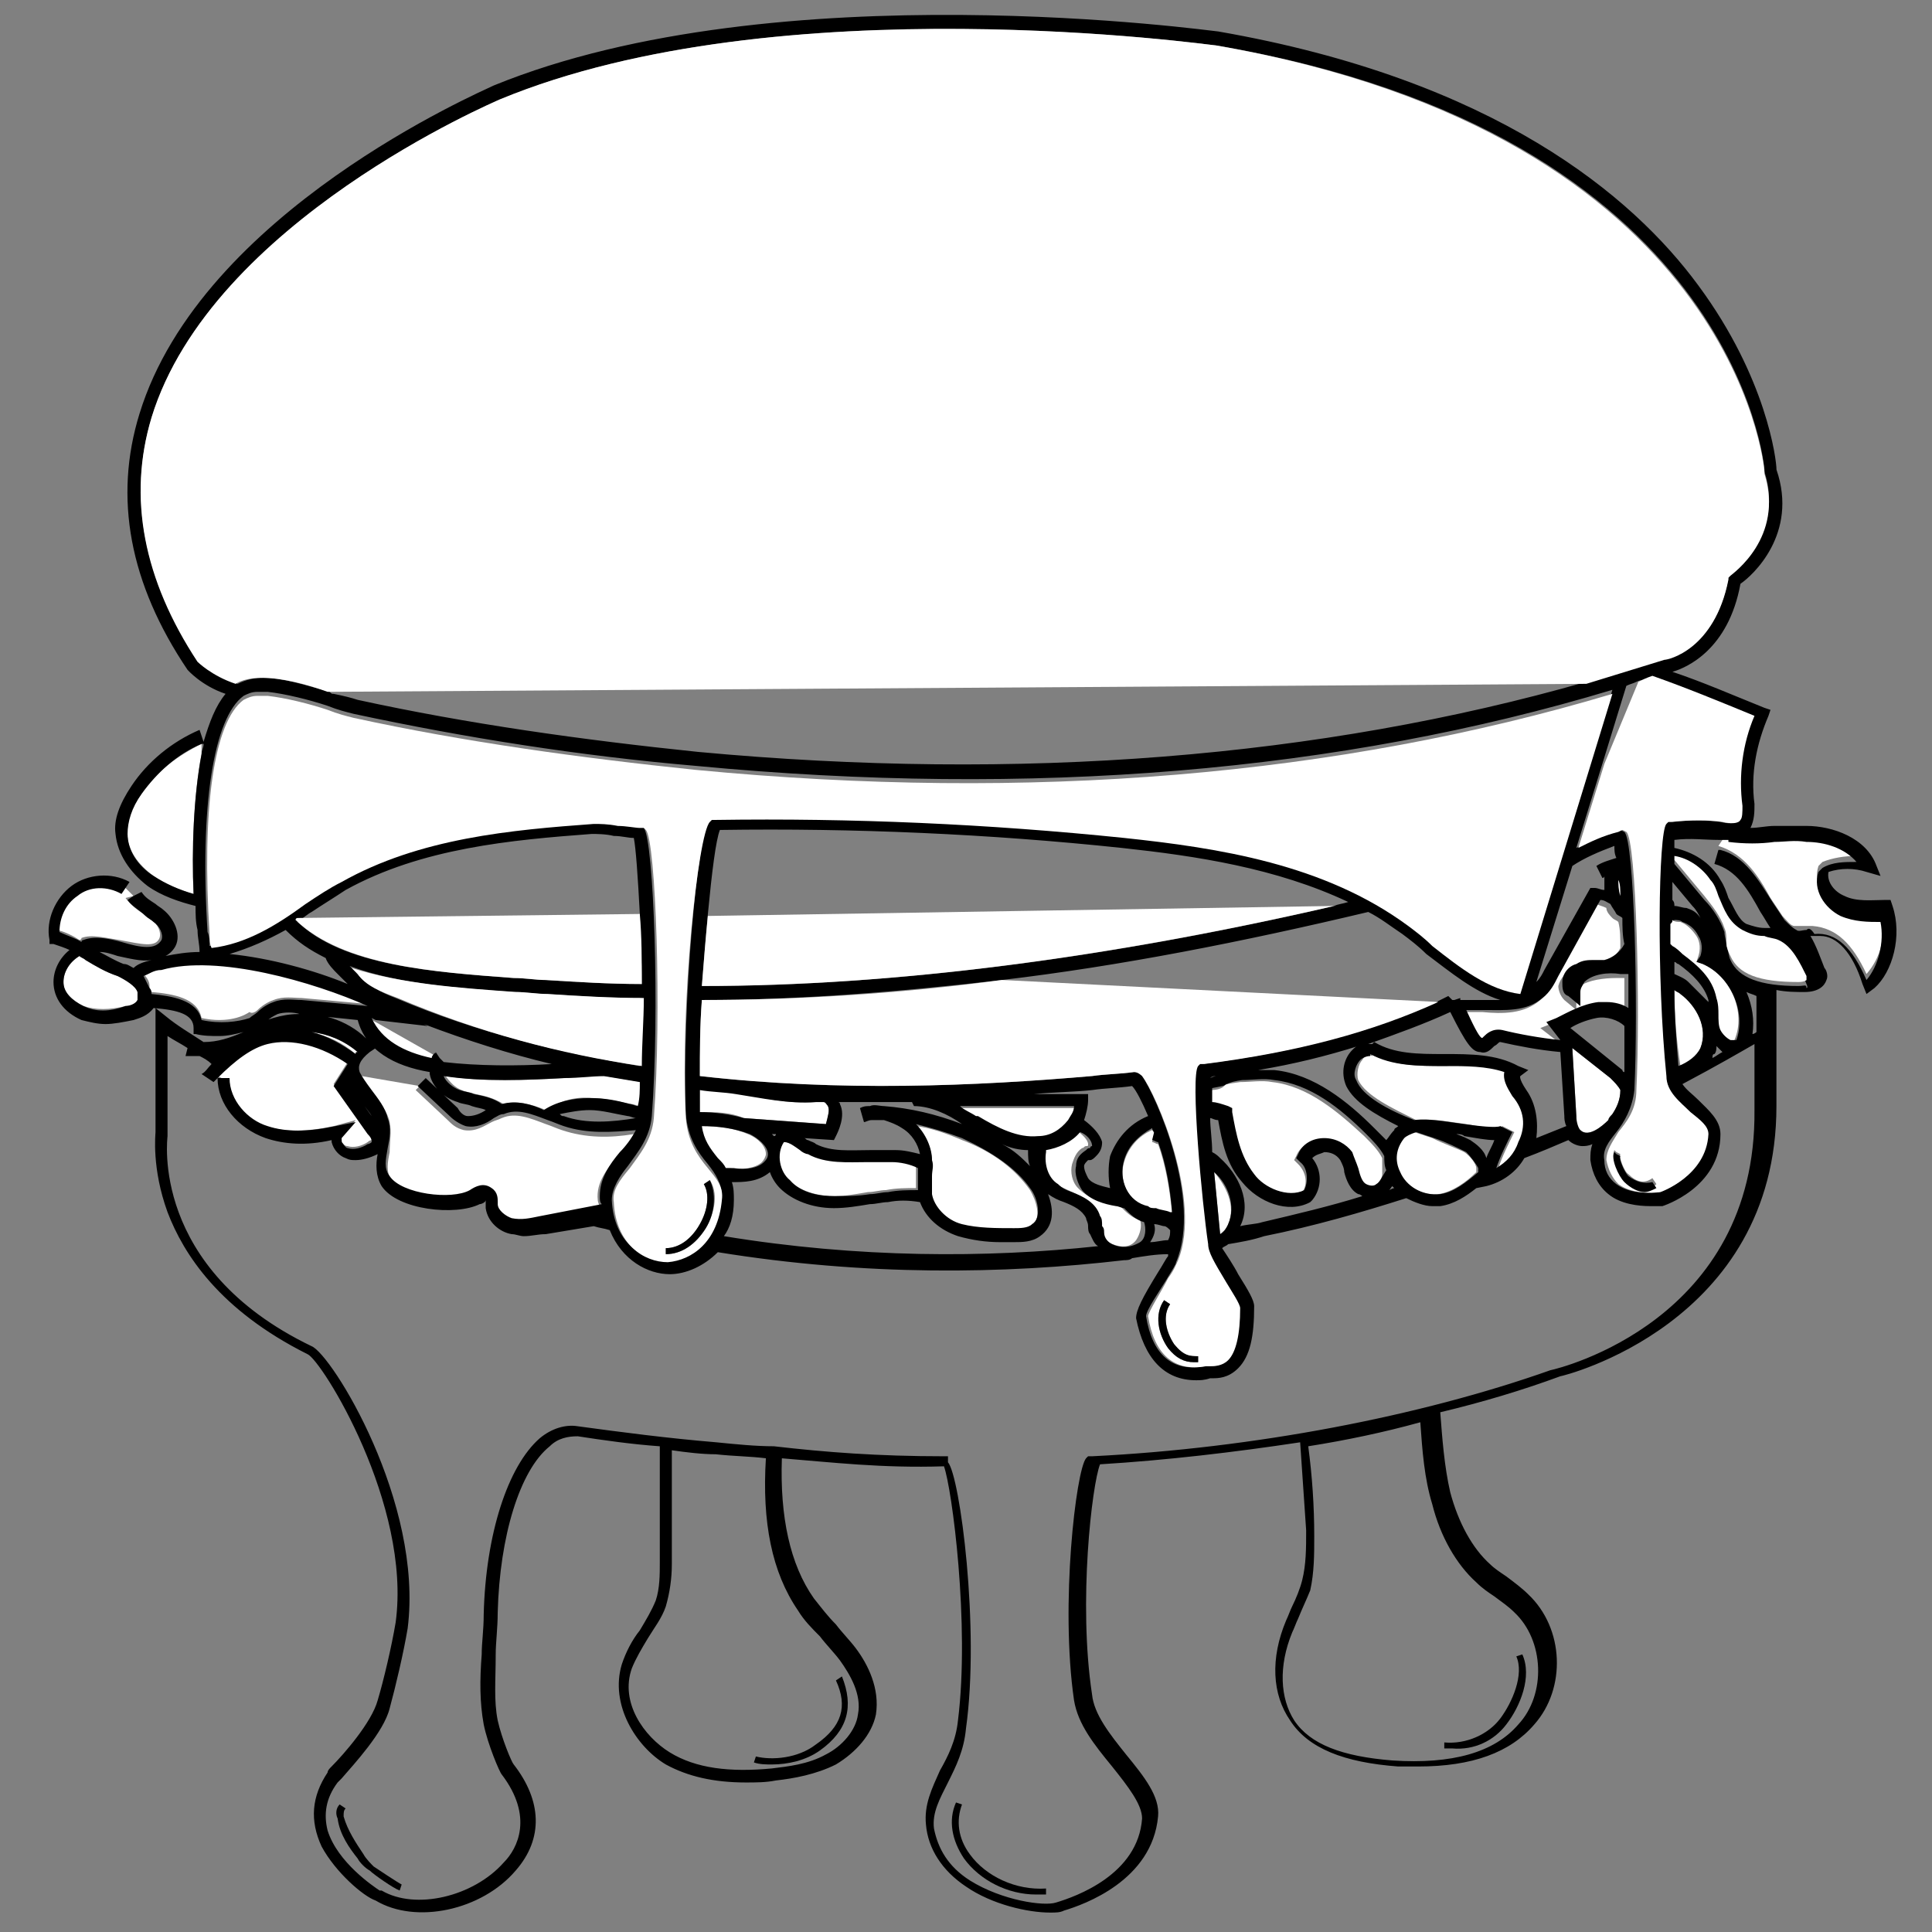 <?xml version="1.0" encoding="UTF-8"?>
<!-- Uploaded to: ICON Repo, www.svgrepo.com, Generator: ICON Repo Mixer Tools -->
<svg width="800px" height="800px" version="1.1" viewBox="144 144 512 512" xmlns="http://www.w3.org/2000/svg">
 <rect x="144" y="144" width="512" height="512" fill="#808080" stroke="none"/>
 <defs>
  <clipPath id="a">
   <path d="m156 148.09h491v502.91h-491z"/>
  </clipPath>
 </defs>
 <path d="m181.5 354.39c-2.652 3.711-4.242 7.426-3.711 10.605 0 4.242 2.652 7.953 6.894 11.137 3.184 2.121 6.894 3.711 10.605 4.773-0.531-11.668 0-25.984 2.121-37.121v-2.652c-6.363 3.18-12.199 7.426-15.91 13.258z" fill="#ffffff"/>
 <path d="m212.26 411.66c1.062-1.062 2.652-2.121 4.242-2.652 2.652-1.062 5.305-0.531 7.426-0.531l17.5 1.59c-14.32-6.363-39.773-13.789-54.625-9.547-1.59 0.531-3.184 1.062-4.773 1.59 1.062 1.062 1.59 2.121 1.59 3.184 0 0.531 0 1.062 0.531 1.59 5.832 0.531 12.199 1.59 13.258 6.894 4.773 1.062 9.547 0.531 12.727-1.59 0.535 0.535 1.598 0.004 2.125-0.527z" fill="#ffffff"/>
 <path d="m164 380.91c-3.184 2.121-4.773 5.832-4.773 9.547 2.121 0.531 4.242 1.59 5.832 2.652 0 0 0.531 0 0.531-0.531 2.652-1.062 6.363 0 10.078 0.531 5.832 1.062 9.547 2.121 10.605-0.531 0.531-1.59-0.531-3.711-2.121-4.773-0.531-0.531-1.59-1.062-2.121-1.59-1.59-1.062-3.184-2.121-4.773-4.242l2.121-0.531-2.652-2.652-1.062 1.59c-3.711-2.121-8.484-1.59-11.664 0.531z" fill="#ffffff"/>
 <path d="m180.45 409.02c0.531-0.531 0.531-1.062 0-2.121-0.531-1.59-2.652-3.711-5.305-4.242-3.184-1.062-5.832-2.652-8.484-4.242-0.531-0.531-1.062-0.531-1.59-1.062-2.652 1.59-4.242 4.242-4.242 6.894 0 2.652 1.59 5.305 5.305 6.363 3.184 1.062 6.894 1.062 11.137 0 1.059 0 2.648-0.531 3.18-1.59z" fill="#ffffff"/>
 <path d="m329.46 438.71c4.242 0 7.953 0 11.668 1.59l21.742 1.59c0.531-2.121 1.062-3.711 0.531-4.773 0-0.531-0.531-0.531-1.062-1.062h-2.121c-7.426 0.531-14.32-1.062-21.215-2.652-3.184-0.531-6.363-0.531-9.547-1.062 0.004 2.129 0.004 4.25 0.004 6.371z" fill="#ffffff"/>
 <path d="m288.63 438.18c3.184-2.121 7.426-3.711 12.199-3.184 3.711 0 7.426 1.062 10.605 1.59 0.531 0 1.59 0.531 2.121 0.531 0-2.121 0.531-4.242 0.531-6.363-3.184-0.531-6.363-1.062-9.547-1.59-3.184 0-6.363 0-10.605 0.531-9.547 0.531-21.742 1.062-31.82-0.531 1.062 1.59 2.652 3.184 4.242 3.711 1.062 0.531 2.121 0.531 3.711 1.062 2.652 0.531 4.773 1.062 7.426 2.652 3.184-1.062 7.426-0.004 11.137 1.59z" fill="#ffffff"/>
 <path d="m242.49 414.32c2.121 5.832 7.953 9.016 15.91 10.605 0-0.531 0.531-1.062 1.062-1.062l-15.914-9.012z" fill="#ffffff"/>
 <path d="m239.84 429.17c0.531 1.59 1.59 3.184 3.184 4.773 1.59 2.121 3.711 4.773 4.242 7.426 0.531 2.652 0 5.305 0 7.953-0.531 2.652-1.062 5.305 0.531 7.426 3.184 4.773 16.441 6.363 21.215 3.711 1.062-0.531 3.711-2.121 5.832-0.531 0.527 1.059 0.527 2.652 0.527 3.711v0.531c0 2.121 2.121 3.184 3.711 3.711 2.121 0.531 4.773 0 7.426-0.531l16.441-3.184c0-0.531-0.531-1.59-0.531-2.121-0.531-4.773 2.652-8.484 5.305-11.668 1.59-2.121 3.184-3.711 4.242-5.832-6.363 1.062-12.727 1.062-19.09-1.062-1.59-0.531-2.652-1.062-4.242-1.59-4.242-1.59-7.953-3.184-11.668-1.59-1.062 0.531-1.59 0.531-2.652 1.062-2.121 1.062-4.242 2.652-7.426 2.121-2.121-0.531-3.184-1.59-4.242-2.652l-8.484-7.953 1.062-1.062z" fill="#ffffff"/>
 <path d="m238.25 423.33 0.531-0.531c-3.184-2.652-7.426-4.773-12.199-5.305 4.242 1.062 7.953 2.656 11.668 5.836z" fill="#ffffff"/>
 <path d="m345.91 451.97c0.531-0.531 1.062-1.59 1.062-2.121 0-2.121-2.121-4.242-4.773-5.305-3.711-1.59-7.953-2.121-12.727-2.121 0.531 3.711 2.652 6.363 4.242 8.484 0.531 1.062 1.062 1.59 2.121 2.652h1.59c3.18 0.531 6.891 0.004 8.484-1.59z" fill="#ffffff"/>
 <path d="m202.72 429.7h1.59c0 5.832 5.305 11.137 10.078 12.727 4.773 1.59 10.605 1.59 18.031 0l5.832-1.59-3.711 4.242c-0.531 0.531 0 0.531 0 1.062s0.531 1.59 1.59 1.59c1.59 0.531 3.711 0 5.305-1.062 0.531-0.531 1.062-0.531 1.062-0.531s0-0.531-1.062-2.121l-9.016-12.727 3.711-5.832c-6.894-5.305-14.848-7.426-21.215-5.305-4.242 1.062-9.016 4.242-13.258 9.016z" fill="#ffffff"/>
 <path d="m365 460.98c3.184 0 5.832-0.531 9.016-1.062 1.59 0 3.184-0.531 4.773-0.531 2.652-0.531 5.305-0.531 7.953-0.531v-4.242-1.59c-2.121-1.062-4.773-1.59-6.894-1.59h-6.363c-5.305 0-11.137 0.531-15.91-2.121-0.531-0.531-1.59-0.531-2.121-1.062-1.59-1.062-3.184-1.59-4.242-2.121-2.121 3.184-1.062 7.426 1.062 10.078 4.242 4.246 10.074 4.773 12.727 4.773z" fill="#ffffff"/>
 <path d="m398.94 468.94c4.242 1.59 9.016 1.59 13.789 1.062 2.121 0 3.711 0 4.773-1.062 2.652-2.121 1.062-6.894-0.531-9.547-3.711-5.305-9.547-10.078-18.031-13.258-3.711-1.59-7.953-3.184-12.199-3.711 2.652 2.652 4.242 5.832 4.242 9.547v4.242c0 1.59-0.531 3.184 0 4.773 0.531 2.648 3.715 6.363 7.957 7.953z" fill="#ffffff"/>
 <path d="m445.08 472.65c1.062-1.59 1.59-3.711 1.062-5.305-2.121-0.531-3.711-2.121-5.305-3.711-0.531 0-1.59-0.531-2.121-0.531-3.184-0.531-6.363-1.59-9.016-4.242-1.59-1.59-2.121-4.242-1.59-6.363 0.531-1.59 1.062-3.184 2.652-4.242 0.531 0 0.531-0.531 1.062-0.531s0.531 0 0.531-0.531c0-1.062-1.59-2.652-3.184-3.711-2.121 2.652-5.832 4.242-9.016 4.773v0.531c-0.531 3.711 1.062 6.894 3.184 8.484 1.062 1.062 2.652 1.59 3.711 2.121 3.184 1.59 6.363 2.652 7.426 6.363 0.531 1.062 0.531 2.121 0.531 2.652s0 1.062 0.531 1.59c0.531 1.062 1.062 2.121 2.121 3.184 3.172 1.59 5.824 1.59 7.418-0.531z" fill="#ffffff"/>
 <path d="m428.64 437.65h-30.23c1.59 0.531 3.184 1.59 4.242 2.652l0.531 0.531c4.773 2.652 10.078 5.305 15.91 5.305 3.184 0 5.832-1.59 7.953-4.242 0.531-1.594 1.594-2.656 1.594-4.246z" fill="#ffffff"/>
 <path d="m450.38 464.7c1.062 0 2.652 0.531 3.711 1.062h0.531c-0.531-5.832-1.59-12.727-3.711-18.562-0.531 0-1.062-0.531-1.59-0.531l0.531-2.121c0-0.531-0.531-1.062-0.531-1.062-3.711 1.59-6.363 4.773-7.426 8.484-1.59 5.305 1.59 11.137 6.363 12.727 0.531-0.527 1.062 0.004 2.121 0.004z" fill="#ffffff"/>
 <path d="m469.47 468.41c2.121-4.773-0.531-10.078-3.711-13.789 0.531 5.305 1.062 11.137 1.59 16.441 1.059-1.062 2.121-1.59 2.121-2.652z" fill="#ffffff"/>
 <path d="m510.3 450.91c-1.062-2.121-2.652-3.711-4.773-5.832-6.894-6.363-14.848-13.258-24.395-14.32-2.652-0.531-5.832 0-8.484 0-3.711 0.531-3.711 0.531-4.242 1.062s-1.59 1.062-3.711 1.062v3.711c1.062 0 2.652 0.531 4.242 1.062l1.062 0.531v1.062c1.062 5.305 2.121 11.668 5.832 16.441 3.184 3.711 9.016 6.363 13.258 4.242 1.59-2.121 1.062-5.305-1.062-7.426l-1.062-1.062 0.535-1.066c1.062-2.652 3.711-4.242 6.894-4.242 3.184 0 5.832 1.062 7.426 3.711 1.062 1.062 1.062 2.652 1.59 4.242 0.531 1.59 1.062 3.184 2.121 4.242 1.062 0.531 1.59 0 2.652 0 1.062-0.531 2.121-2.121 2.121-3.184-0.004-1.586-0.004-3.18-0.004-4.238z" fill="#ffffff"/>
 <path d="m543.19 428.11c-4.773-2.121-10.078-2.121-15.91-1.59-6.894 0-13.789 0-19.621-3.184v0.531c-1.062-0.531-2.121 0-2.652 1.062-1.062 1.062-1.59 3.711-1.062 5.305 2.121 4.242 9.016 7.426 15.379 10.605 4.242-0.531 9.016 0.531 13.258 1.062 3.184 0.531 8.484 1.59 9.547 0.531l3.184 1.59c-1.59 3.184-3.184 6.363-4.242 9.547 2.652-1.59 4.242-3.711 5.832-6.894 1.59-4.242 1.062-9.016-1.062-12.199-1.059-1.062-3.18-3.715-2.648-6.367z" fill="#ffffff"/>
 <path d="m532.05 449.32c-2.121-1.062-5.305-2.121-8.484-3.711-1.59-0.531-3.184-1.062-4.773-1.59-1.59 0-2.652 0.531-3.184 1.59-2.652 2.652-2.652 5.832-1.062 9.016s5.832 6.363 10.605 5.832c3.711-0.531 7.426-3.184 10.078-5.832v-1.062c0-1.062-1.59-3.184-3.18-4.242z" fill="#ffffff"/>
 <path d="m566.52 410.61h2.121c2.121 0 4.242 0.531 5.832 1.59v-9.016h-2.121c-3.184 0-7.426 0.531-9.547 2.121-0.531 0.531-1.062 1.59-1.062 2.652v3.711l-3.184-2.652c-1.062-1.062-1.59-2.652-1.59-3.711 0.531-2.121 2.121-3.711 3.711-4.773 1.59-0.531 3.184-0.531 4.773-1.062h2.652c2.121-0.531 4.242-2.121 5.305-4.242 0-2.652 0-4.773-0.531-6.894-0.531-0.531-1.062-0.531-1.59-1.062-0.531-0.531-1.59-1.59-1.59-2.652-1.062-0.531-1.59-0.531-2.652-1.062l-10.602 19.629c-1.062 2.121-2.121 4.242-4.242 5.832-4.242 3.711-10.078 3.711-15.379 3.184h-4.773c2.652 5.832 4.242 6.894 4.242 7.426 0 0 0-0.531 0.531-0.531 1.062-1.062 2.652-2.121 4.773-1.59 4.773 1.062 10.078 2.121 15.379 2.652l-4.773-3.711 2.652-1.062c3.711-2.652 7.422-4.242 11.664-4.773z" fill="#ffffff"/>
 <path d="m570.23 440.83c0.531-0.531 1.062-1.062 1.062-1.59 1.062-1.59 2.121-3.711 2.121-6.363-0.531-1.062-1.59-2.121-2.652-3.184l-10.078-7.953 1.059 18.031c0 1.59 0 3.184 1.062 3.711 2.121 2.121 5.832-1.059 7.426-2.652z" fill="#ffffff"/>
 <path d="m594.63 421.74c2.121-5.305-1.062-11.668-5.305-14.32-0.531-0.531-1.062-0.531-1.59-1.062 0 6.894 0.531 13.258 1.59 20.152 2.121-0.527 4.773-2.648 5.305-4.769z" fill="#ffffff"/>
 <path d="m638.64 402.12c3.711-4.242 5.305-10.078 3.711-15.379-3.184 0-7.426 0-10.605-1.59-4.242-2.121-7.426-6.894-5.832-11.668l1.062-1.062c2.652-1.062 5.832-1.59 9.016-1.59-3.184-3.184-8.484-4.773-13.258-5.305h-8.484c-4.242 0.531-8.484 0.531-12.199 0v-0.531h-0.531l-2.121 3.184c6.894 2.121 10.605 7.953 13.789 13.789 1.062 1.59 2.121 3.184 3.184 4.773 1.062 1.062 2.121 2.652 3.184 2.652h2.652 2.121c6.359 0.527 10.602 4.769 14.312 12.727z" fill="#ffffff"/>
 <g clip-path="url(#a)">
  <path d="m645.54 384.09-0.531-1.59h-1.59c-3.184 0-7.426 0.531-10.605-1.062-2.652-1.062-4.773-3.711-4.242-6.363 3.184-1.062 6.894-1.062 10.078 0l3.711 1.062-1.062-2.656c-2.652-7.426-11.668-10.605-18.562-10.605h-8.484c-2.121 0-4.242 0.531-6.363 0.531 1.062-2.121 1.062-4.242 1.062-6.363-1.062-7.953 0.531-15.91 3.711-23.336l0.531-1.59-1.59-0.531c-7.953-3.184-16.441-6.894-24.395-9.547 3.711-1.062 14.848-5.832 18.031-23.336 3.184-2.121 15.379-13.258 9.547-30.23 0-2.652-2.652-24.395-20.684-48.789-17.504-23.859-54.098-54.621-127.28-67.348-1.062 0-116.67-16.441-191.98 14.32-3.184 1.59-77.43 33.41-93.871 86.973-6.894 22.273-2.652 45.078 12.727 67.883 0 0 3.711 4.242 10.078 6.363-2.652 3.184-4.242 7.426-5.832 12.727l-1.062-3.18c-7.426 3.184-13.789 8.484-18.031 14.848-3.184 4.773-4.773 9.016-4.242 12.727 0.531 5.305 3.711 10.078 8.484 13.789 3.711 2.652 8.484 4.242 12.727 5.305 0 2.121 0 4.242 0.531 6.363 0 2.121 0.531 3.711 0.531 5.832-3.184 0-6.363 0.531-9.016 1.062 1.062-0.531 2.121-1.59 2.652-2.652 1.59-3.184-0.531-7.426-3.184-9.547-0.531-0.531-1.59-1.062-2.121-1.59-1.59-1.062-2.652-1.59-3.711-3.184l-2.121 1.062-1.59 1.062c1.062 1.59 3.184 2.652 4.773 4.242 0.531 0.531 1.59 1.062 2.121 1.59 1.59 1.062 2.652 3.184 2.121 4.773-1.59 2.652-5.305 2.121-10.605 0.531-3.711-1.062-7.426-1.59-10.078-0.531 0 0-0.531 0-0.531 0.531-1.59-1.062-3.711-1.59-5.832-2.652 0-3.711 1.59-7.426 4.773-9.547 3.184-2.652 7.953-2.652 11.668-0.531l2.125-3.18c-4.773-2.652-11.137-2.121-15.379 1.062-4.242 3.184-6.894 9.016-5.832 14.32v1.062h1.062c1.59 0.531 3.184 1.062 4.242 1.59-2.652 2.121-4.242 5.305-4.242 8.484 0 4.242 2.652 7.953 7.426 10.078 2.121 0.531 4.242 1.062 6.363 1.062s4.773-0.531 7.426-1.062c1.59-0.531 3.711-1.062 5.305-3.184 6.363 0.531 10.605 1.59 10.605 5.305v1.59l0.52-0.004c2.121 0.531 4.242 0.531 6.363 0.531s4.242-0.531 6.363-1.062c-3.711 1.59-6.894 2.652-10.605 2.652-3.184-2.121-6.894-4.242-10.078-6.894l-2.652-2.121v32.879c0 0.531-1.062 9.547 3.184 21.215 4.242 11.137 13.789 25.984 37.121 37.652 3.711 1.59 27.578 39.773 23.336 71.062-1.062 6.363-3.184 15.379-4.773 20.684-1.59 5.832-9.016 14.32-12.199 17.5-0.531 0.531-1.062 1.062-1.062 1.59-4.242 6.363-4.773 12.727-1.59 19.621 3.711 6.894 11.137 13.258 14.32 14.32 10.605 6.363 28.105 2.652 37.121-7.953 7.426-8.484 6.894-18.562-0.531-28.105-0.531-0.531-3.184-6.894-4.242-11.668-1.062-5.305-0.531-10.605-0.531-17.5 0-3.184 0.531-6.894 0.531-11.137 0.531-20.152 5.832-37.652 13.789-44.016 2.121-2.121 4.773-2.652 7.426-2.652 6.894 1.062 14.32 2.121 21.742 2.652v30.758c0 3.184 0 6.894-1.062 10.078-1.062 2.652-2.652 5.305-4.242 7.953-2.121 2.652-3.711 5.832-4.773 9.016-3.184 10.605 3.711 21.742 11.668 26.516 5.832 3.184 12.727 4.773 21.215 4.773 2.652 0 5.305 0 7.953-0.531 4.773-0.531 10.605-1.59 15.91-4.242 5.305-3.184 9.547-7.953 10.605-13.258 1.062-6.894-2.121-13.258-5.305-17.5-1.59-2.121-3.711-4.242-5.305-6.363-2.121-2.121-3.711-4.242-5.832-6.894-6.363-9.016-9.016-21.742-8.484-37.121 13.258 1.062 26.516 2.652 42.957 2.121 2.121 5.832 6.894 41.895 3.711 67.352-0.531 5.305-2.652 9.547-4.773 13.258-2.121 4.773-4.242 9.016-3.711 14.32 0.531 6.363 4.242 12.199 10.605 16.441 6.894 4.773 16.441 6.894 22.273 6.894 1.59 0 2.652 0 3.711-0.531 5.305-1.59 23.336-7.953 24.926-24.926 0.531-5.305-3.711-10.605-8.484-16.441-4.242-5.305-8.484-10.605-9.016-15.91-3.711-24.395 0-55.684 2.121-60.988 17.5-1.062 35.531-3.184 53.031-5.832 0.531 7.953 1.062 15.379 1.59 23.336 0 4.773 0 9.016-1.062 13.258-0.531 2.121-1.59 4.773-2.652 6.894-0.531 1.062-1.062 2.652-1.59 3.711-4.242 10.078-3.711 19.621 1.062 26.516 4.773 7.426 14.32 11.137 28.637 12.199h5.305c14.32 0 24.395-3.711 30.758-11.137 8.484-9.547 7.953-25.457-1.59-34.473-1.59-1.59-3.711-3.184-5.832-4.773-1.59-1.062-3.184-2.121-4.242-3.184-4.773-4.242-8.484-11.137-10.605-19.09-1.59-6.894-2.121-14.32-2.652-21.215 11.137-2.652 21.742-5.832 31.82-9.547 0.531 0 57.273-13.789 57.273-71.594v-19.621-1.062-6.894-3.184c2.652 0.531 5.305 0.531 7.426 0.531 3.711 0 5.305-1.59 5.832-3.184 0.531-1.062 0-2.652-0.531-3.184-1.062-2.652-2.121-5.832-3.711-8.484h1.062 1.59c4.242 0 8.484 4.242 11.137 12.727l1.062 2.652 2.121-1.59c4.777-4.242 7.43-13.789 4.777-21.742zm-22.805 6.363c-1.062 0-2.121 0.531-2.652 0-1.062-0.531-2.121-1.59-3.184-2.652-1.062-1.59-2.121-3.184-3.184-4.773-3.711-5.832-7.426-12.199-13.789-13.789h-0.531l-1.062 3.711c5.832 1.59 9.016 6.894 12.199 12.727 1.062 1.59 1.59 2.652 2.652 4.242h-1.59c-1.59 0-3.184-0.531-4.773-1.062-2.121-1.062-3.184-4.242-4.773-6.894-0.531-1.59-1.062-3.184-2.121-4.773-2.652-4.773-7.426-7.426-12.199-8.484v-2.121c4.242-0.531 7.953 0 11.668 0h2.121 0.531v0.531c4.242 0.531 8.484 0.531 12.199 0 2.652 0 5.305-0.531 8.484 0 4.773 0 10.078 1.59 13.258 5.305-3.184 0-6.363 0-9.016 1.59l-1.062 1.062c-1.59 4.773 1.59 9.547 5.832 11.668 3.711 1.59 7.426 1.59 10.605 1.59 1.062 5.305-0.531 11.668-3.711 15.379-3.711-8.484-7.953-12.727-13.789-12.199-1.051-1.586-1.582-1.586-2.113-1.055zm-2.121 14.848c-10.078 0-15.91-2.121-18.031-6.894-0.531-1.062-0.531-2.652-1.062-3.711 0-1.062-0.531-2.652-0.531-3.711-1.062-3.184-3.184-6.363-5.305-8.484l-7.953-9.547v-1.062c3.711 0.531 7.426 3.184 9.547 6.363 0.531 1.062 1.062 2.652 2.121 4.242 1.59 3.184 2.652 6.894 6.363 9.016 2.121 1.062 3.711 1.062 5.832 1.59 1.59 0 2.652 0.531 3.711 1.062 3.711 1.59 5.832 6.363 7.426 10.605 0 0 0.531 1.062 0 1.062 0.004-1.062-0.527-0.531-2.117-0.531zm-418.96 24.395c4.773-4.773 9.016-7.953 13.258-9.016 6.363-1.59 14.32 0.531 21.215 5.305l-3.711 5.832 9.016 12.727c1.062 1.062 1.062 1.59 1.062 2.121 0 0-0.531 0.531-1.062 0.531-1.59 1.062-3.711 1.59-5.305 1.062-0.531 0-1.062-1.062-1.59-1.59v-1.062l3.711-4.242-5.305 1.062c-7.426 1.59-13.258 1.59-18.031 0-5.305-1.59-10.078-6.894-10.078-12.727h-1.59zm36.594-6.363c-3.711-2.652-7.426-4.773-11.668-5.832 4.242 0.531 8.484 2.121 12.199 5.305-0.531-0.004-0.531-0.004-0.531 0.527zm-1.062 7.957c0 0.531 0.531 1.062 1.062 1.59zm2.652 4.773c1.062 1.59 2.121 2.652 2.652 3.711zm-37.121-12.73m-5.305-9.016c-1.062-5.305-7.953-6.363-13.258-6.894 0-0.531 0-1.062-0.531-1.59-0.531-1.062-1.062-2.121-1.59-3.184 1.59-0.531 2.652-1.59 4.773-1.59 14.848-4.242 40.305 3.184 54.625 9.547l-17.5-1.59c-2.121 0-4.773-0.531-7.426 0.531-1.59 0.531-3.184 1.59-4.242 2.652-0.531 0.531-1.59 1.062-2.121 1.59-3.184 1.059-7.957 1.59-12.73 0.527zm-31.289-3.711c-3.184-1.59-5.305-3.711-5.305-6.363 0-2.652 1.59-5.305 4.242-6.894 0.531 0.531 1.062 0.531 1.59 1.062 2.652 1.59 5.305 3.184 8.484 4.242 2.121 1.062 4.773 2.652 5.305 4.242v2.121c-0.531 1.062-2.121 1.59-3.184 1.59-4.238 1.59-7.949 1.59-11.133 0zm18.031-155.92c15.91-51.969 91.215-83.789 92.277-84.32 74.246-30.758 188.8-14.32 189.86-14.32 137.36 23.336 145.31 111.37 145.31 112.43v0.531c5.305 16.441-8.484 26.516-9.016 27.047l-0.531 0.531v0.531c-3.184 18.562-15.91 21.215-16.969 21.215-6.894 2.121-13.789 4.242-20.684 6.363-70.535 20.152-150.08 26.516-235.46 18.562-30.758-3.184-60.988-7.426-90.156-13.789-1.59-0.531-3.711-1.062-6.363-1.59-0.531 0-0.531 0-1.062-0.531-5.832-1.59-12.199-3.711-17.5-3.711-2.652 0-4.773 0.531-6.894 1.59-6.363-2.121-10.078-5.832-10.078-5.832-14.844-21.75-19.086-43.492-12.723-64.707zm421.08 102.89c0 1.59 0.531 2.652-0.531 3.711-1.062 1.062-2.652 1.062-4.773 0.531-4.242-0.531-8.484-0.531-13.258 0h-1.062l-0.531 0.531c-2.121 2.652-2.652 40.836 0 66.82 0.531 4.242 3.711 6.894 6.363 9.547 2.121 2.121 4.773 4.242 4.773 5.832 0 11.137-12.199 15.379-12.727 15.379 0 0-6.894 1.062-11.137-2.121-2.121-1.59-3.184-3.711-3.184-6.363-0.531-2.652 1.062-4.773 3.184-7.426 2.121-2.652 4.242-6.363 4.773-11.137 1.062-21.742 0-66.289-2.652-68.41l-1.062-0.531-1.062 0.531c-3.711 1.062-7.426 2.652-10.605 4.242l6.894-22.273 6.363-20.684c1.062-0.531 1.59-0.531 2.652-1.062s2.121-0.531 3.184-1.062c9.016 3.184 18.031 6.894 27.047 10.605-2.117 6.898-3.18 15.383-2.648 23.34zm-6.894 39.242m-7.426-12.199c-1.062 0-2.121-0.531-3.184-0.531 0-0.531 0-1.062-0.531-1.59v-4.773l5.305 6.363c1.062 1.062 1.59 2.121 2.121 3.184-1.059-1.59-2.117-2.121-3.711-2.652zm-3.18 21.746c0.531 0.531 1.062 0.531 1.59 1.062 4.242 3.184 7.426 9.016 5.305 14.32-1.062 2.121-3.184 3.711-5.832 4.773-0.531-6.898-1.062-13.262-1.062-20.156zm3.711-2.121c-1.062-1.062-2.652-1.59-3.711-2.121v-3.184c0.531 0 0.531 0.531 1.062 0.531 3.711 2.652 6.894 5.832 7.953 9.547v0.531c-1.59-1.594-3.715-3.715-5.305-5.305zm12.73 15.379h-1.062c-1.062 0-2.121-1.59-2.652-2.652s-0.531-2.652-0.531-4.242c0-1.59 0-3.184-0.531-4.242-1.062-5.305-5.305-8.484-9.016-11.668-1.062-0.531-2.121-1.59-2.652-2.121l-0.531-0.531v-5.305c0-0.531 0-0.531 0.531-1.062 0.531 0 1.59 0 2.121 0.531 1.59 0.531 3.184 1.59 4.242 3.711 1.062 1.59 1.062 3.711 0.531 5.305l-1.059 1.594 1.59 0.531c7.426 3.18 11.668 12.727 9.02 20.152zm-41.367 23.863c-0.531-0.531-1.062-2.121-1.062-3.711l-1.062-18.031 10.078 7.953c1.062 1.062 2.121 2.121 2.652 3.184 0 2.652-1.062 4.773-2.121 6.363-0.531 0.531-1.062 1.062-1.062 1.59-1.59 1.594-5.301 4.773-7.422 2.652zm-16.441 3.184c-1.062 3.184-3.184 5.305-5.832 6.894 1.062-3.184 2.652-6.363 4.242-9.547l-3.184-1.59c-1.062 0.531-5.832 0-9.547-0.531-4.242-0.531-9.547-1.59-13.258-1.062-6.894-2.652-13.789-6.363-15.379-10.605-1.062-1.59 0-4.242 1.062-5.305 0.531-0.531 1.59-1.062 2.652-1.062v-0.531c5.832 3.184 12.727 3.184 19.621 3.184 5.832 0 11.137 0 15.91 1.59-0.531 2.652 1.59 5.305 2.121 6.363 3.184 3.719 3.711 7.961 1.59 12.203zm-10.605 6.894v1.062c-3.184 2.652-6.363 5.305-10.078 5.832-4.773 0.531-9.016-2.121-10.605-5.832-1.59-3.184-1.062-6.363 1.062-9.016 0.531-0.531 1.59-1.062 3.184-1.59 1.59 0.531 3.184 1.062 4.773 1.59 3.184 1.062 6.363 2.652 8.484 3.711 1.059 1.059 2.648 3.18 3.18 4.242zm-215.31 24.395c-6.363 0-13.789-4.773-14.32-15.91 0-3.184 2.121-6.363 4.242-9.016 2.652-3.711 5.832-7.426 6.363-13.258 2.121-27.578 0.531-73.184-2.121-76.367l-0.531-0.531h-1.062c-1.062 0-3.711 0-5.832-0.531-2.652 0-5.305-0.531-6.363-0.531-21.742 1.062-46.137 3.711-66.82 15.379-3.184 1.59-6.363 3.711-9.547 5.832-8.484 5.305-15.91 10.605-24.926 11.668 0-1.062 0-2.652-0.531-3.711-2.117-33.406 1.598-56.742 9.551-62.574 1.062-0.531 2.121-1.062 3.711-1.062h2.652c4.773 0.531 11.137 2.121 15.91 3.711 2.652 1.062 4.773 1.59 6.894 2.121 29.699 6.363 59.926 11.137 90.688 13.789 89.094 8.484 170.77 1.59 242.89-20.152l-24.395 79.551c-8.484-1.062-16.441-6.894-23.336-12.727-2.121-1.59-4.242-3.711-6.363-5.305-22.273-16.441-50.383-20.684-75.305-23.336-36.062-3.711-72.125-5.305-108.19-4.773h-1.062l-0.531 0.531c-3.184 3.184-7.426 49.32-6.363 78.488 0.531 6.363 3.184 10.078 5.832 13.258 2.121 2.652 3.711 5.305 3.711 8.484-1.059 12.199-7.953 16.973-14.848 16.973zm-43.484-41.367c-2.121-1.59-4.773-2.121-7.426-2.652-1.062-0.531-2.121-0.531-3.711-1.062s-3.711-2.121-4.242-3.711c10.078 1.59 22.273 1.062 31.82 0.531 4.242 0 7.953-0.531 10.605-0.531 3.184 0.531 6.363 1.062 9.547 1.59 0 2.121 0 4.242-0.531 6.363-0.531 0-1.59-0.531-2.121-0.531-3.711-1.062-6.894-1.59-10.605-1.59-4.773 0-9.016 1.062-12.199 3.184-3.184-1.59-7.426-2.648-11.137-1.59zm-17.504-13.789c0 0.531-0.527 0.531 0 0-0.531 0.531-1.062 1.062-1.062 1.59-7.426-1.59-13.258-4.773-15.91-10.605l1.062 0.531 13.789 1.59-1.062-0.531c11.137 4.242 22.805 7.953 33.941 10.605-9.016 0.531-19.621 0.531-28.637-0.531l-1.062-1.062zm-36.062-35c1.062-0.531 2.121-1.59 3.184-2.121 3.184-2.121 5.832-3.711 9.016-5.832 20.152-11.137 44.016-13.258 65.23-14.848 1.062 0 3.711 0 5.832 0.531 2.121 0 3.711 0.531 5.305 0.531 0.531 2.652 1.062 10.078 1.59 20.152 0 5.305 0.531 11.668 0.531 18.562-8.484 0-16.969-0.531-25.457-1.062-2.652 0-5.832-0.531-8.484-0.531-21.215-1.59-45.078-3.184-57.273-14.848 0-0.004 0.527-0.535 0.527-0.535zm56.746 19.094c3.184 0 5.832 0.531 8.484 0.531 8.484 0.531 16.969 1.062 25.457 1.062 0 5.832 0 12.199-0.531 18.031-21.742-3.711-43.488-9.016-64.699-18.031-4.242-1.59-7.953-3.711-10.605-6.894l-1.59-1.59c12.727 4.766 28.637 5.828 43.484 6.891zm20.152 31.289c3.184 0 6.894 1.062 10.078 1.59 0.531 0 1.59 0.531 2.121 0.531-6.363 1.062-13.258 1.59-19.09-0.531-0.531 0-0.531 0-1.062-0.531 2.648-0.531 5.301-1.059 7.953-1.059zm257.21-18.562c-5.305-0.531-11.137-1.59-15.379-2.652-2.652-0.531-4.242 1.062-4.773 1.59l-0.531 0.531c-0.531 0-1.59-1.59-4.242-7.426h4.773c5.305 0 11.137 0.531 15.379-3.184 2.121-1.59 3.184-3.711 4.242-5.832l11.137-20.152c1.062 0 1.59 0.531 2.652 1.062 0.531 1.062 1.062 1.59 1.59 2.652 0.531 0.531 1.062 0.531 1.59 1.062 0 2.121 0 4.773 0.531 6.894-1.062 2.121-3.184 3.711-5.305 4.242h-2.652c-1.59 0-3.184 0-4.773 1.062-2.121 0.531-3.711 2.652-3.711 4.773 0 1.59 0 3.184 1.59 3.711l3.184 2.652v-3.711c0-1.062 0.531-1.59 1.062-2.652 2.121-2.121 6.363-2.652 9.547-2.121h2.121v9.016c-1.59-1.062-3.711-1.59-5.832-1.59h-2.121c-4.242 0.531-7.953 2.652-11.137 4.242l-2.652 1.062zm-166.52 40.836v-4.773c0-1.59 0.531-2.652 0-4.242 0-3.184-1.59-6.894-4.242-9.547 4.242 1.062 7.953 2.121 12.199 3.711 7.953 3.711 14.32 7.953 18.031 13.258 2.121 2.652 3.184 7.953 0.531 9.547-1.062 1.062-3.184 1.062-4.773 1.062-4.773 0-9.547 0-13.789-1.062-4.246-1.059-7.43-4.773-7.957-7.953zm-54.625-6.894c-0.531-1.062-1.062-1.59-2.121-2.652-2.121-2.652-3.711-4.773-4.242-8.484 4.242 0 8.484 0.531 12.727 2.121 2.121 1.062 4.773 3.184 4.773 5.305 0 1.062-0.531 1.59-1.062 2.121-1.59 1.59-4.773 2.121-7.953 1.59zm161.22-69.473c-59.398 13.789-116.67 21.215-167.58 21.215 0.531-6.894 1.062-13.258 1.59-19.09 1.062-11.137 2.121-19.621 3.184-22.273 35.531-0.531 71.594 1.062 106.59 4.773 19.621 2.121 40.836 5.305 59.926 14.32-1.59 0.523-2.648 0.523-3.711 1.055zm-59.395 66.289c-0.531 2.652-0.531 5.832 0 8.484-2.121-0.531-4.773-1.062-5.832-2.652-0.531-1.062-1.062-2.121-1.062-3.184 0-0.531 0.531-1.062 1.062-1.59h0.531c0.531 0 1.062-0.531 1.59-1.062 1.062-1.062 1.59-2.121 1.59-3.711-0.531-2.121-2.652-4.242-4.773-5.832 0.531-1.59 1.062-3.711 1.062-5.305v-1.59h-14.32c5.305-0.531 10.605-0.531 15.379-1.062 3.711-0.531 6.894-0.531 10.605-1.062 1.062 1.062 2.652 4.242 4.242 7.953-5.305 2.129-8.484 6.371-10.074 10.613zm-19.094-5.301c-5.305 0.531-10.605-2.121-15.91-5.305h-0.531c-1.59-1.062-3.184-1.59-4.242-2.652h30.23c0 1.59-1.062 2.652-1.59 3.711-2.125 2.652-4.773 4.246-7.957 4.246zm-32.879-7.957c4.242 0 9.016 2.121 12.727 4.773-6.894-2.652-13.789-4.242-20.684-4.773-1.062 0-2.652-0.531-3.711 0-1.062 0-1.59 0-2.652 0.531l1.062 3.711c0.531 0 1.062-0.531 2.121-0.531h3.184c1.59 0.531 3.184 1.062 4.773 2.121 2.652 1.59 4.242 4.242 4.773 6.894-2.121-0.531-4.242-1.062-6.363-1.062h-6.894c-5.305 0-10.078 0.531-14.32-1.59-0.531-0.531-1.062-0.531-2.121-1.062-0.531 0-0.531-0.531-1.062-0.531l7.953 0.531 0.531-1.062c0.531-1.062 2.652-5.305 1.062-8.484 0-0.531-0.531-0.531-0.531-0.531h19.621zm-25.988-1.059h2.121c0.531 0 0.531 0.531 1.062 1.062 0.531 1.062 0 2.652-0.531 4.773l-21.742-1.59c-3.711-1.062-7.953-1.59-11.668-1.59v-5.832c3.184 0.531 6.363 0.531 9.547 1.062 6.894 1.051 13.789 2.641 21.211 2.113zm-11.664 8.484h1.062s0 0.531-0.531 0.531l-0.531-0.531zm3.18 2.121c1.59 0 2.652 1.062 4.242 2.121 0.531 0.531 1.59 1.062 2.121 1.062 4.773 2.652 10.605 2.121 15.91 2.121h6.363c2.121 0 4.773 0.531 6.894 1.59v1.59 4.242c-2.652 0-5.305 0-7.953 0.531-1.59 0-3.184 0.531-4.773 0.531-3.184 0.527-6.363 0.527-9.547 0.527s-8.484-0.531-11.668-4.242c-2.648-2.121-3.711-6.894-1.59-10.074zm57.805 0.531c2.121 1.062 4.773 1.59 6.894 1.59 0 1.59 0 3.184 0.531 4.242-2.121-2.121-4.242-4.242-7.426-5.832zm32.352 4.242c1.062-3.711 3.711-6.363 7.426-8.484 0 0.531 0.531 1.062 0.531 1.062l-0.531 2.121c0.531 0 1.062 0.531 1.59 0.531 2.121 5.832 3.184 12.199 3.711 18.562h-0.531c-1.062-0.531-2.652-0.531-3.711-1.062-1.062 0-1.59 0-2.121-0.531-5.305-1.062-7.953-6.898-6.363-12.199zm130.99-74.246c0 1.59 0 2.652 0.531 4.242-0.531-1.59-0.531-3.184-0.531-4.242zm-5.832-3.715 1.59 3.184s0.531 0 0.531-0.531v3.711c-1.062 0-1.59-0.531-2.652-0.531h-1.062l-12.199 21.742c-0.531 1.062-1.062 2.121-2.121 3.184l9.547-30.758c3.184-2.121 6.894-3.711 11.137-5.305 0 1.062 0 2.121 0.531 3.184-1.59 0.531-3.711 1.062-5.301 2.121zm0 40.305c2.652-0.531 5.832 0.531 7.426 2.121v12.199c-0.531 0-0.531-0.531-0.531-0.531l-13.789-11.137c1.59-1.059 4.242-2.121 6.894-2.652zm-128.34 59.93c-1.062-0.531-2.121-1.59-2.121-3.184 0-0.531 0-1.062-0.531-1.59 0-1.062 0-2.121-0.531-2.652-1.062-3.711-4.773-5.305-7.426-6.363-1.59-0.531-2.652-1.062-3.711-2.121-2.652-1.59-3.711-5.305-3.184-8.484v-0.531c3.184-0.531 6.894-2.121 9.016-4.773 1.59 0.531 3.184 2.121 3.184 3.711 0 0-0.531 0-0.531 0.531-0.531 0-0.531 0-1.062 0.531-1.59 1.062-2.652 2.121-2.652 4.242-0.531 2.121 0.531 4.773 1.59 6.363 2.121 2.652 5.832 3.711 9.016 4.242 0.531 0 1.59 0.531 2.121 0.531 1.59 1.59 3.184 3.184 5.305 3.711 0.531 1.59 0.531 4.242-1.062 5.305-2.644 1.59-5.297 1.59-7.418 0.531zm7.957-44.547c-0.531-0.531-1.062-1.062-2.121-1.062-3.711 0.531-7.426 0.531-11.137 1.062-30.758 2.652-66.82 4.242-103.95 0 0-6.894 0-13.258 0.531-20.152 25.457 0 51.973-2.121 79.551-5.305 31.289-3.711 63.641-10.078 97.051-18.031 3.184 1.59 5.832 3.711 9.016 5.832 2.121 1.59 4.242 3.184 6.363 5.305 6.363 4.773 12.727 10.078 19.621 12.199h-3.711-6.894v-0.531l-1.59 0.531h-0.531l-1.062-1.062c-1.062 0.531-2.121 1.062-3.184 1.59-17.5 7.953-37.121 13.258-62.047 16.441h-1.062l-0.531 0.531c-2.121 2.652 1.062 36.062 2.652 47.199 0 1.59 1.59 4.242 4.773 10.078 1.59 2.121 3.711 5.832 3.711 6.894 0 6.894-1.062 11.668-3.184 13.789-1.59 1.59-3.711 1.59-4.773 1.59h-0.531-0.531c-8.484 1.59-13.789-3.184-15.379-13.258 0-1.59 3.711-6.894 5.305-9.547 1.59-2.652 2.652-4.242 2.652-4.773 6.898-16.441-5.301-44.02-9.012-49.32zm86.973 16.969c-1.062-0.531-2.121-1.062-3.711-1.59 0.531 0 1.59 0 2.121 0.531 3.184 0.531 5.832 1.062 7.953 1.062-0.531 1.59-1.59 3.184-2.121 4.773-0.531-2.125-2.652-3.715-4.242-4.777zm-24.926 11.668c-0.531 0.531-1.59 0.531-2.652 0s-1.59-2.121-2.121-4.242c-0.531-1.59-1.062-2.652-1.59-4.242-1.59-2.121-4.242-3.711-7.426-3.711-3.184 0-5.832 1.59-6.894 4.242l-0.531 1.062 1.062 1.062c2.121 1.59 2.121 5.305 1.062 7.426-4.242 2.121-10.605-0.531-13.258-4.242-3.711-4.773-4.773-10.605-5.832-16.441v-1.062l-1.062-0.531c-1.59-0.531-3.184-1.062-4.242-1.062v-3.711c2.652-0.531 3.184-0.531 3.711-1.062 0.531 0 0.531-0.531 4.242-1.062 2.652 0 5.832-0.531 8.484 0 9.547 1.062 17.5 7.426 24.395 14.32 1.59 1.59 3.711 3.711 4.773 5.832 0 1.062 0 2.652 0.531 3.711-1.062 1.594-1.59 3.184-2.652 3.715zm-44.016-28.109v0c0.531-0.527 1.059-0.527 1.59-0.527 0 0-0.531 0-1.59 0.527zm1.059 24.926c3.711 3.184 5.832 9.016 3.711 13.789-0.531 1.062-1.062 2.121-2.121 2.652-0.527-5.305-1.059-11.137-1.59-16.441zm36.594-32.348c-2.121 2.121-3.184 5.832-1.59 9.547 2.121 4.242 7.426 7.426 13.789 10.605-0.531 0.531-1.062 0.531-1.062 1.062-1.062 1.062-1.59 2.121-2.121 2.652l-3.184-3.184c-6.894-6.894-15.91-14.32-26.516-15.379h-4.242c9.547-1.59 18.031-3.711 26.516-6.363-0.531-0.004-1.059 0.527-1.59 1.059zm26.516-12.73m-309.18-19.09c3.184 3.184 6.363 5.305 10.605 7.426 0.531 1.59 2.121 3.184 3.184 4.242l2.652 2.652c-9.016-3.711-20.684-6.894-31.289-7.953 5.301-1.594 10.074-3.715 14.848-6.367zm118.79 71.594c0-1.59 0-3.184-0.531-4.773 3.184 0 6.894 0 10.078-2.652 0.531 1.59 1.59 3.184 2.652 4.242 3.184 3.184 8.484 5.305 14.32 5.305 3.184 0 6.363-0.531 9.547-1.062 1.59 0 3.184-0.531 4.773-0.531 2.652-0.531 5.305-0.531 8.484 0 1.59 4.242 5.305 7.426 10.078 9.016 3.711 1.062 7.426 1.59 11.137 1.59h3.711c2.121 0 4.773 0 6.894-1.59 3.711-2.652 3.711-6.894 2.121-11.137 1.59 1.062 2.652 1.59 4.242 2.121 2.652 1.062 4.773 2.121 5.832 4.242 0 0.531 0.531 1.062 0.531 2.121 0 0.531 0 1.59 0.531 2.121 0.531 1.062 1.062 2.652 2.121 3.184-29.699 3.184-63.641 3.184-99.172-2.652 1.59-2.117 2.648-5.301 2.648-9.543zm111.37 6.363c1.062 0 2.121 0.531 2.652 0.531s1.062 0.531 1.59 1.062c0 1.062 0 1.59-0.531 2.652-1.59 0-3.184 0.531-4.773 0.531 1.062-1.594 1.594-3.188 1.062-4.777zm17.504-17.5c-0.531-0.531-1.062-1.062-2.121-1.59 0-3.184-0.531-6.363-0.531-9.016 0.531 0 1.062 0.531 2.121 0.531 1.062 5.832 2.121 11.668 6.363 16.441 4.242 5.305 12.199 8.484 18.031 5.305l0.531-0.531c2.652-3.184 2.652-7.953 0-11.137 1.062-1.062 2.121-1.062 3.184-1.59 1.59 0 3.184 0.531 4.242 2.121 0.531 1.062 1.062 2.121 1.062 3.184 0.531 2.121 1.59 4.773 3.711 5.832 0.531 0 1.062 0.531 1.062 0.531-8.484 2.652-17.5 4.773-26.516 6.894-1.59 0.531-3.711 0.531-5.832 1.062 3.176-6.371-0.539-13.797-5.309-18.039zm45.605 7.426 0.531 0.531c-0.531 0-1.062 0.531-1.59 0.531 0.527-0.004 0.527-0.535 1.059-1.062zm35.531-25.457c-2.121-3.184-1.59-3.711-1.59-3.711l2.121-1.59-2.652-1.062c-5.832-3.184-12.727-3.184-19.621-3.184-6.894 0-13.258 0-18.562-3.184l-0.531 0.531h-1.062c7.426-2.652 14.848-5.305 21.742-8.484 4.242 8.484 5.832 10.605 7.953 10.605 1.59 0.531 2.652-0.531 3.711-1.59 1.062-0.531 1.062-1.062 1.59-1.062 4.773 1.062 10.078 2.121 15.91 2.652l1.062 16.969c0 0.531 0 1.59 0.531 2.652-2.652 1.062-5.305 2.121-7.953 3.184 0.535-4.242 0.004-9.016-2.648-12.727zm49.852-9.547c0.531-0.531 0.531-1.59 0.531-2.121 0.531 0.531 1.062 1.062 1.59 1.59-1.062 0.531-1.59 1.062-2.652 1.59 0-0.527 0-1.059 0.531-1.059zm-400.39-82.199c0 1.062-0.531 1.59-0.531 2.652-2.121 11.137-2.652 25.457-2.121 37.121-3.711-1.062-7.426-2.652-10.605-4.773-4.242-2.652-6.894-6.894-6.894-11.137 0-3.184 1.062-6.894 3.711-10.605 4.242-5.832 9.547-10.605 15.91-13.258h0.531zm-18.562 59.395c-1.062-0.531-1.59-1.062-2.652-1.062-2.652-1.062-4.242-2.121-6.363-3.184 1.59 0 3.184 0.531 4.773 1.062 2.652 0.531 6.363 1.59 9.016 1.062-2.121 0.531-3.711 1.062-4.773 2.121zm32.352 15.91c1.062-0.531 1.59-1.062 2.652-1.59 1.062-1.062 2.121-1.59 3.184-2.121 1.59-0.531 4.242-0.531 5.832 0l15.379 1.59c2.121 7.953 9.547 12.199 19.09 13.789v0.531c0.531 3.184 3.711 6.363 7.426 7.426 1.062 0.531 2.652 0.531 3.711 1.062 1.59 0.531 2.652 0.531 3.711 1.062-1.59 1.062-3.184 1.59-4.773 1.59-1.062 0-2.121-1.062-2.652-2.121l-8.484-7.953-2.125 2.125 8.484 7.953c1.062 1.062 2.652 2.121 4.242 2.652 2.652 0.531 5.305-0.531 7.426-2.121 1.062-0.531 1.59-1.062 2.652-1.062 3.711-1.59 7.426 0 11.668 1.59 1.59 0.531 2.652 1.062 4.242 1.59 6.363 2.121 12.727 1.59 19.09 1.062-1.062 2.121-2.652 4.242-4.242 5.832-2.652 3.184-5.305 6.894-5.305 11.668 0 1.062 0 1.59 0.531 2.121l-16.441 3.184c-2.652 0.531-4.773 1.062-7.426 0.531-1.59-0.531-3.711-2.121-3.711-3.711v-0.531c0-1.062 0-2.652-1.59-3.711-2.121-1.59-4.242-0.531-5.832 0.531-4.773 2.652-18.031 1.062-21.215-3.711-1.59-2.121-1.062-4.242-0.531-7.426 0.531-2.652 1.062-5.305 0-7.953-0.531-2.652-2.652-5.305-4.242-7.426s-2.652-3.711-3.184-4.773c-0.531-1.59 0-3.184 2.652-5.305l1.59-1.062-1.59-1.59c-4.773-5.305-12.199-7.953-19.09-7.426-4.242 0-8.484 1.59-12.199 3.184 0.539 0.52 1.07 0.52 1.07 0.52zm143.71 154.32c1.59 2.652 3.711 4.773 5.832 6.894 1.59 2.121 3.711 4.242 5.305 6.363 2.652 3.711 5.832 9.016 4.773 14.32-0.531 4.242-4.242 8.484-8.484 10.605-4.773 2.652-10.078 3.184-14.32 3.711-11.137 1.062-20.152 0-27.047-4.242-6.894-4.242-13.258-13.258-10.078-22.273 1.062-2.652 2.652-5.305 4.242-7.953 1.59-2.652 3.711-5.305 4.773-8.484 1.062-3.711 1.59-7.426 1.59-11.137v-30.23c3.711 0.531 7.953 1.062 11.668 1.062 4.773 0.531 9.016 0.531 13.258 1.062-1.055 16.969 1.598 30.227 8.488 40.301zm168.11-28.105c2.121 8.484 6.363 15.91 11.668 20.684 1.59 1.59 3.184 2.652 4.773 3.711 2.121 1.59 3.711 2.652 5.305 4.242 7.953 7.426 8.484 21.742 1.062 29.699-6.363 7.426-17.5 10.605-33.41 9.547-13.258-1.062-21.742-4.242-25.984-10.605-3.711-5.832-4.242-14.32-0.531-23.336 0.531-1.062 1.062-2.652 1.59-3.711 1.062-2.652 2.121-4.773 3.184-7.426 1.062-4.773 1.062-9.547 1.062-14.32 0-7.953-0.531-15.91-1.59-23.863 10.078-1.59 20.152-3.711 29.699-6.363 0.523 7.422 1.051 14.848 3.172 21.742zm31.293-35.531c-34.473 12.199-78.488 20.684-121.45 22.805h-1.062l-0.531 0.531c-2.652 3.184-6.894 38.715-3.184 64.168 1.062 6.363 5.305 11.668 10.078 17.5 4.242 5.305 7.953 10.078 7.953 13.789-1.059 14.848-17.496 20.684-22.801 22.273-3.184 1.062-14.32-0.531-22.805-5.832-5.832-3.711-8.484-8.484-9.547-13.789-0.531-4.242 1.59-7.953 3.711-12.199 2.121-4.242 4.242-8.484 4.773-14.32 3.711-26.516-1.59-66.82-4.773-70.535l0.004-1.586h-1.062c-17.5 0-31.289-1.062-45.078-2.652-4.773 0-10.074-0.531-15.379-1.062-12.727-1.062-24.926-2.652-36.594-4.242-3.184-0.531-6.894 0.531-10.078 3.184-8.484 7.426-14.32 25.457-14.848 46.668 0 4.242-0.531 7.426-0.531 10.605-0.531 6.894-0.531 12.727 0.531 18.562 1.062 5.305 4.242 12.727 4.773 13.258 8.484 11.137 4.242 19.621 0.531 23.336-7.953 9.016-23.336 12.727-32.352 7.426h-0.531c-1.59-1.062-11.137-7.426-13.789-15.91-1.062-4.242-0.531-8.484 2.652-12.727l1.062-1.062c3.184-3.711 11.137-12.199 12.727-18.562 1.59-5.832 3.711-14.848 4.773-21.215 4.242-33.41-20.152-72.656-25.457-74.777-42.953-20.68-38.18-55.152-38.18-55.68v-26.516c1.59 1.062 3.711 2.121 5.305 3.184l-0.531 2.117h3.711c1.062 0.531 2.121 1.062 3.184 2.121-1.062 1.062-1.59 2.121-2.652 2.652l3.18 2.125 1.062-1.062c0 6.894 5.305 13.258 12.727 15.91 4.773 1.59 10.605 2.121 17.5 0.531v0.531c0.531 2.121 2.121 3.711 3.711 4.242 1.062 0.531 1.59 0.531 2.652 0.531 1.59 0 3.711-0.531 5.832-1.59-0.531 2.652-0.531 5.832 1.062 8.484 4.242 6.363 19.621 7.953 25.984 4.773 0.531 0 1.59-0.531 1.59-1.062v1.062 1.062c0.531 3.711 3.711 6.363 6.894 6.894 1.062 0 2.121 0.531 3.184 0.531 2.121 0 3.711-0.531 5.832-0.531l12.727-2.121c1.59 0.531 2.652 0.531 4.242 1.062 3.184 7.953 10.078 11.668 15.91 11.668 4.242 0 9.016-2.121 12.727-5.832 39.242 6.363 75.836 5.832 107.66 2.121 0.531 0 1.59 0 2.121-0.531 3.184-0.531 6.363-1.062 9.547-1.062v0.531c-0.531 0.531-1.59 2.652-2.652 4.242-4.242 6.894-5.832 10.078-5.832 12.199 2.121 10.605 7.426 16.441 15.91 16.441 1.062 0 2.121 0 3.711-0.531h0.531c1.59 0 4.242 0 6.894-2.652 3.184-3.184 4.242-8.484 4.242-16.441 0-1.59-1.59-4.242-4.242-8.484-1.062-2.121-3.184-5.305-4.242-6.894 0.531-0.531 1.062-0.531 1.59-1.062 3.184-0.531 6.363-1.062 9.547-2.121 13.258-2.652 25.984-6.363 37.652-10.078 2.121 1.062 4.773 2.121 6.894 2.121h2.121c3.711-0.531 6.894-2.652 9.547-4.773l2.652-0.531c4.242-1.062 7.953-3.711 10.078-7.426 4.242-1.59 7.953-3.184 11.668-4.773 1.062 1.062 2.652 1.59 3.711 1.59 0.531 0 1.59 0 2.652-0.531-0.531 1.59-0.531 2.652-0.531 4.242 0.531 3.711 2.121 6.894 4.773 9.016 3.184 2.652 7.953 3.184 11.137 3.184h3.184s15.379-4.773 15.379-19.09c0-3.711-3.184-6.363-5.832-9.016-1.59-1.59-3.184-2.652-4.242-4.242 9.016-4.773 15.379-8.484 19.09-10.605v17.5c0.531 55.68-51.441 68.406-54.09 68.938zm54.621-97.582v4.242 3.711s-0.531 0.531-1.062 0.531c0.531-3.711 0-7.426-1.59-11.137 1.062 0.531 1.59 0.531 2.652 1.062v1.59z"/>
 </g>
 <path d="m615.31 393.11c-1.062-0.531-2.652-0.531-3.711-1.062-2.121 0-3.711-0.531-5.832-1.59-3.711-2.121-4.773-5.305-6.363-9.016-0.531-1.59-1.062-3.184-2.121-4.242-2.121-3.184-5.832-5.832-9.547-6.363v1.062l7.953 9.547c2.121 2.652 4.242 5.305 5.305 8.484 0.531 1.062 0.531 2.652 0.531 3.711 0 1.59 0.531 2.652 1.062 3.711 2.121 4.773 7.426 6.894 18.031 6.894 1.59 0 2.121-0.531 2.121-0.531v-1.062c-1.598-3.18-3.719-7.953-7.43-9.543z" fill="#ffffff"/>
 <path d="m573.41 381.44c0-1.59 0-3.184-0.531-4.242 0 1.059 0 2.652 0.531 4.242z" fill="#ffffff"/>
 <path d="m595.16 399.47-1.594-0.531 0.531-1.59c0.531-1.59 0.531-3.711-0.531-5.305-1.062-1.59-2.652-3.184-4.242-3.711-0.531 0-1.59 0-2.121-0.531 0 0.531 0 0.531-0.531 1.062v5.305l0.531 0.531c1.062 0.531 2.121 1.59 2.652 2.121 4.242 3.184 7.953 6.363 9.016 11.668 0.531 1.59 0.531 3.184 0.531 4.242 0 1.59 0 3.184 0.531 4.242 0.531 1.062 1.59 2.121 2.652 2.652h1.062c3.176-7.43-1.066-16.977-8.488-20.156z" fill="#ffffff"/>
 <path d="m578.19 324.69-9.016 21.742-6.894 22.273c3.184-1.59 6.363-3.184 10.605-4.242l1.062-0.531 1.062 0.531c2.652 2.121 3.711 46.668 2.652 68.41 0 5.305-2.652 8.484-4.773 11.137-1.59 2.652-3.184 4.773-3.184 7.426 0.531 2.652 1.59 4.773 3.184 6.363 4.242 3.184 11.137 2.121 11.137 2.121s12.199-4.242 12.727-15.379c0-2.121-2.121-3.711-4.773-5.832-2.652-2.652-6.363-5.305-6.363-9.547-2.652-25.984-2.121-64.699 0-66.82l0.531-0.531h1.062c4.773-0.531 9.547-0.531 13.258 0 2.121 0.531 4.242 0.531 4.773-0.531 0.531-0.531 0.531-2.121 0.531-3.711-1.062-7.953 0-16.441 3.184-23.863-9.016-3.711-18.031-7.426-27.047-10.605-1.598 0.531-2.656 1.059-3.719 1.59zm1.59 134.7c-1.59 0-3.711-1.062-5.305-2.652-1.062-1.062-3.711-5.832-2.652-7.953l0.531 0.531 1.062 0.531c-0.531 0.531 1.062 4.773 2.121 5.305 2.121 2.121 4.242 2.652 6.363 1.062l1.062 1.59c-1.062 1.055-2.121 1.586-3.184 1.586z" fill="#ffffff"/>
 <path d="m249.39 408.48c21.215 9.016 42.957 14.848 64.699 18.031 0-5.832 0.531-12.199 0.531-18.031-8.484 0-17.5-0.531-25.457-1.062-2.652 0-5.832-0.531-8.484-0.531-14.848-1.062-30.23-2.121-43.488-6.363l1.59 1.59c2.125 3.184 6.367 4.777 10.609 6.367z" fill="#ffffff"/>
 <path d="m448.26 492.8c1.59 10.078 6.894 14.848 15.379 13.258h0.531 0.531c1.062 0 3.184 0 4.773-1.59 2.121-2.121 3.184-6.894 3.184-13.789 0-1.062-2.121-4.242-3.711-6.894-3.184-5.305-4.773-7.953-4.773-10.078-1.59-10.605-4.773-44.547-2.652-47.199l0.531-0.531h1.062c24.926-3.184 44.547-8.484 62.047-16.441l-115.61-5.832c-27.578 3.711-54.625 5.305-79.551 5.305-0.531 6.894-0.531 13.789-0.531 20.152 37.121 4.242 73.184 2.652 103.95 0 3.711-0.531 7.426-0.531 11.137-1.062 1.062 0 2.121 1.062 2.121 1.062 3.711 4.773 15.91 32.879 9.547 48.789-0.531 1.062-1.062 2.652-2.652 4.773-1.598 3.184-5.309 9.02-5.309 10.078zm6.894 7.426c2.121 3.184 4.242 3.184 6.363 3.184v1.59h-1.062c-2.652 0-4.773-1.062-6.894-3.711-2.652-3.711-3.711-9.016-1.062-12.727l1.59 1.062c-2.117 2.644-1.055 7.418 1.066 10.602z" fill="#ffffff"/>
 <path d="m330 405.3c50.91 0 107.66-7.426 167.58-21.215l-165.99 2.652c-0.531 5.305-1.059 11.668-1.59 18.562z" fill="#ffffff"/>
 <path d="m280.14 403.18c3.184 0 5.832 0.531 8.484 0.531 8.484 0.531 16.969 1.062 25.457 1.062 0-6.363 0-12.727-0.531-18.562l-90.688 1.062s-0.531 0-0.531 0.531c12.73 12.195 36.598 13.785 57.809 15.375z" fill="#ffffff"/>
 <path d="m196.35 319.39s3.711 3.711 10.078 5.832c1.59-1.062 4.242-1.59 6.894-1.59 5.305 0 11.668 1.59 17.5 3.711l333.57-2.121c6.894-2.121 13.789-4.242 20.684-6.363 1.062 0 13.258-2.652 16.969-21.215v-0.531l0.531-0.531c0.531-0.531 14.32-10.078 9.016-27.047v-0.531c0-1.055-7.953-89.09-145.31-112.96-1.062 0-115.61-16.441-189.86 14.32-1.062 0.531-76.367 32.352-92.277 84.32-6.363 21.215-2.121 42.957 12.195 64.703z" fill="#ffffff"/>
 <path d="m335.3 462.05c0.531-3.711-1.59-5.832-3.711-8.484-2.652-3.184-5.305-6.894-5.832-13.258-1.59-29.699 3.184-75.305 6.363-78.488l0.531-0.531h1.062c36.062-0.531 72.125 1.062 108.19 4.773 24.926 2.652 53.031 6.894 75.305 23.336 2.121 1.59 4.242 3.184 6.363 5.305 7.426 5.832 14.848 11.668 23.336 12.727l24.395-79.551c-72.656 21.742-154.32 28.637-242.89 20.152-30.758-3.184-61.52-7.426-90.688-13.789-2.121-0.531-4.242-1.062-6.894-2.121-4.773-1.59-11.137-3.184-15.91-3.711h-2.652c-1.59 0-2.652 0.531-3.711 1.062-7.953 5.832-11.137 29.168-9.016 62.047 0 1.062 0 2.652 0.531 3.711 9.016-1.062 16.969-5.832 24.926-11.668 3.184-2.121 6.363-4.242 9.547-5.832 20.684-11.668 45.078-13.789 66.82-15.379 1.59 0 3.711 0 6.363 0.531 2.121 0 4.773 0.531 5.832 0.531h1.062l0.531 0.531c2.652 2.652 4.242 48.789 2.121 76.367-0.531 5.832-3.711 9.547-6.363 13.258-2.652 3.184-4.773 5.832-4.242 9.016 0.531 11.137 7.953 15.91 14.32 15.91 6.359-0.535 13.254-5.309 14.312-16.445zm-14.848 14.32v-1.59c3.184 0 6.894-2.121 9.016-6.363 2.121-3.711 2.652-7.953 1.062-10.605l1.59-1.062c2.121 3.184 1.59 7.953-1.062 12.727-2.648 4.242-6.363 6.894-10.605 6.894z" fill="#ffffff"/>
 <path d="m331.05 469.47c2.652-4.242 2.652-9.547 1.062-12.727l-1.59 1.062c1.59 2.652 1.062 6.894-1.062 10.605-2.121 3.711-5.305 6.363-9.016 6.363v1.59c4.242 0 7.957-2.652 10.605-6.894z"/>
 <path d="m452.5 488.56c-2.652 3.711-1.59 9.016 1.062 12.727 2.121 2.652 4.242 3.711 6.894 3.711h1.062v-1.59c-2.121 0-3.711 0-6.363-3.184-2.121-3.184-3.184-7.426-1.062-10.605z"/>
 <path d="m343.79 611.07c1.59 0.531 3.184 0.531 4.773 0.531 4.242 0 9.016-1.062 12.727-3.711 7.426-5.305 9.016-11.668 5.832-19.621l-1.59 1.059c3.184 6.894 1.59 12.199-5.305 16.969-4.773 3.711-11.668 4.242-15.91 3.184z"/>
 <path d="m401.06 635.46c-3.184-4.242-3.711-9.016-2.121-13.258l-1.59-0.531c-2.121 4.773-1.062 10.078 2.121 14.848 4.242 5.832 11.668 9.547 19.09 9.547h2.652v-1.59c-7.953 0.527-15.91-3.184-20.152-9.016z"/>
 <path d="m543.19 600.99c3.711-4.773 6.894-12.727 4.242-18.562l-1.59 0.531c2.121 4.773-1.062 12.199-4.242 16.441-3.184 4.242-9.016 6.894-14.848 6.363v1.59h2.121c5.832 0.531 11.133-2.121 14.316-6.363z"/>
 <path d="m575.54 455.68c-1.062-1.062-2.652-4.773-2.121-5.305l-1.062-0.531-0.531-0.531c-1.062 1.59 1.062 6.363 2.652 7.953 1.59 1.59 3.711 2.652 5.305 2.652 1.062 0 2.121-0.531 3.184-1.062l-1.062-1.59c-2.121 0.535-4.242 0.004-6.363-1.586z"/>
 <path d="m240.37 635.46c-2.121-3.184-4.242-6.363-5.305-10.078 0-1.062 0-1.59 0.531-2.121l-1.59-1.062c-1.062 1.062-1.062 2.652-0.531 3.711 0.531 4.242 3.184 7.953 5.305 10.605 0.531 1.062 2.121 2.652 3.184 3.184 1.062 1.062 6.363 4.773 7.953 5.305l0.531-1.59c-1.062-0.531-5.832-3.711-7.426-4.773-0.531-0.531-2.121-2.121-2.652-3.18z"/>
</svg>